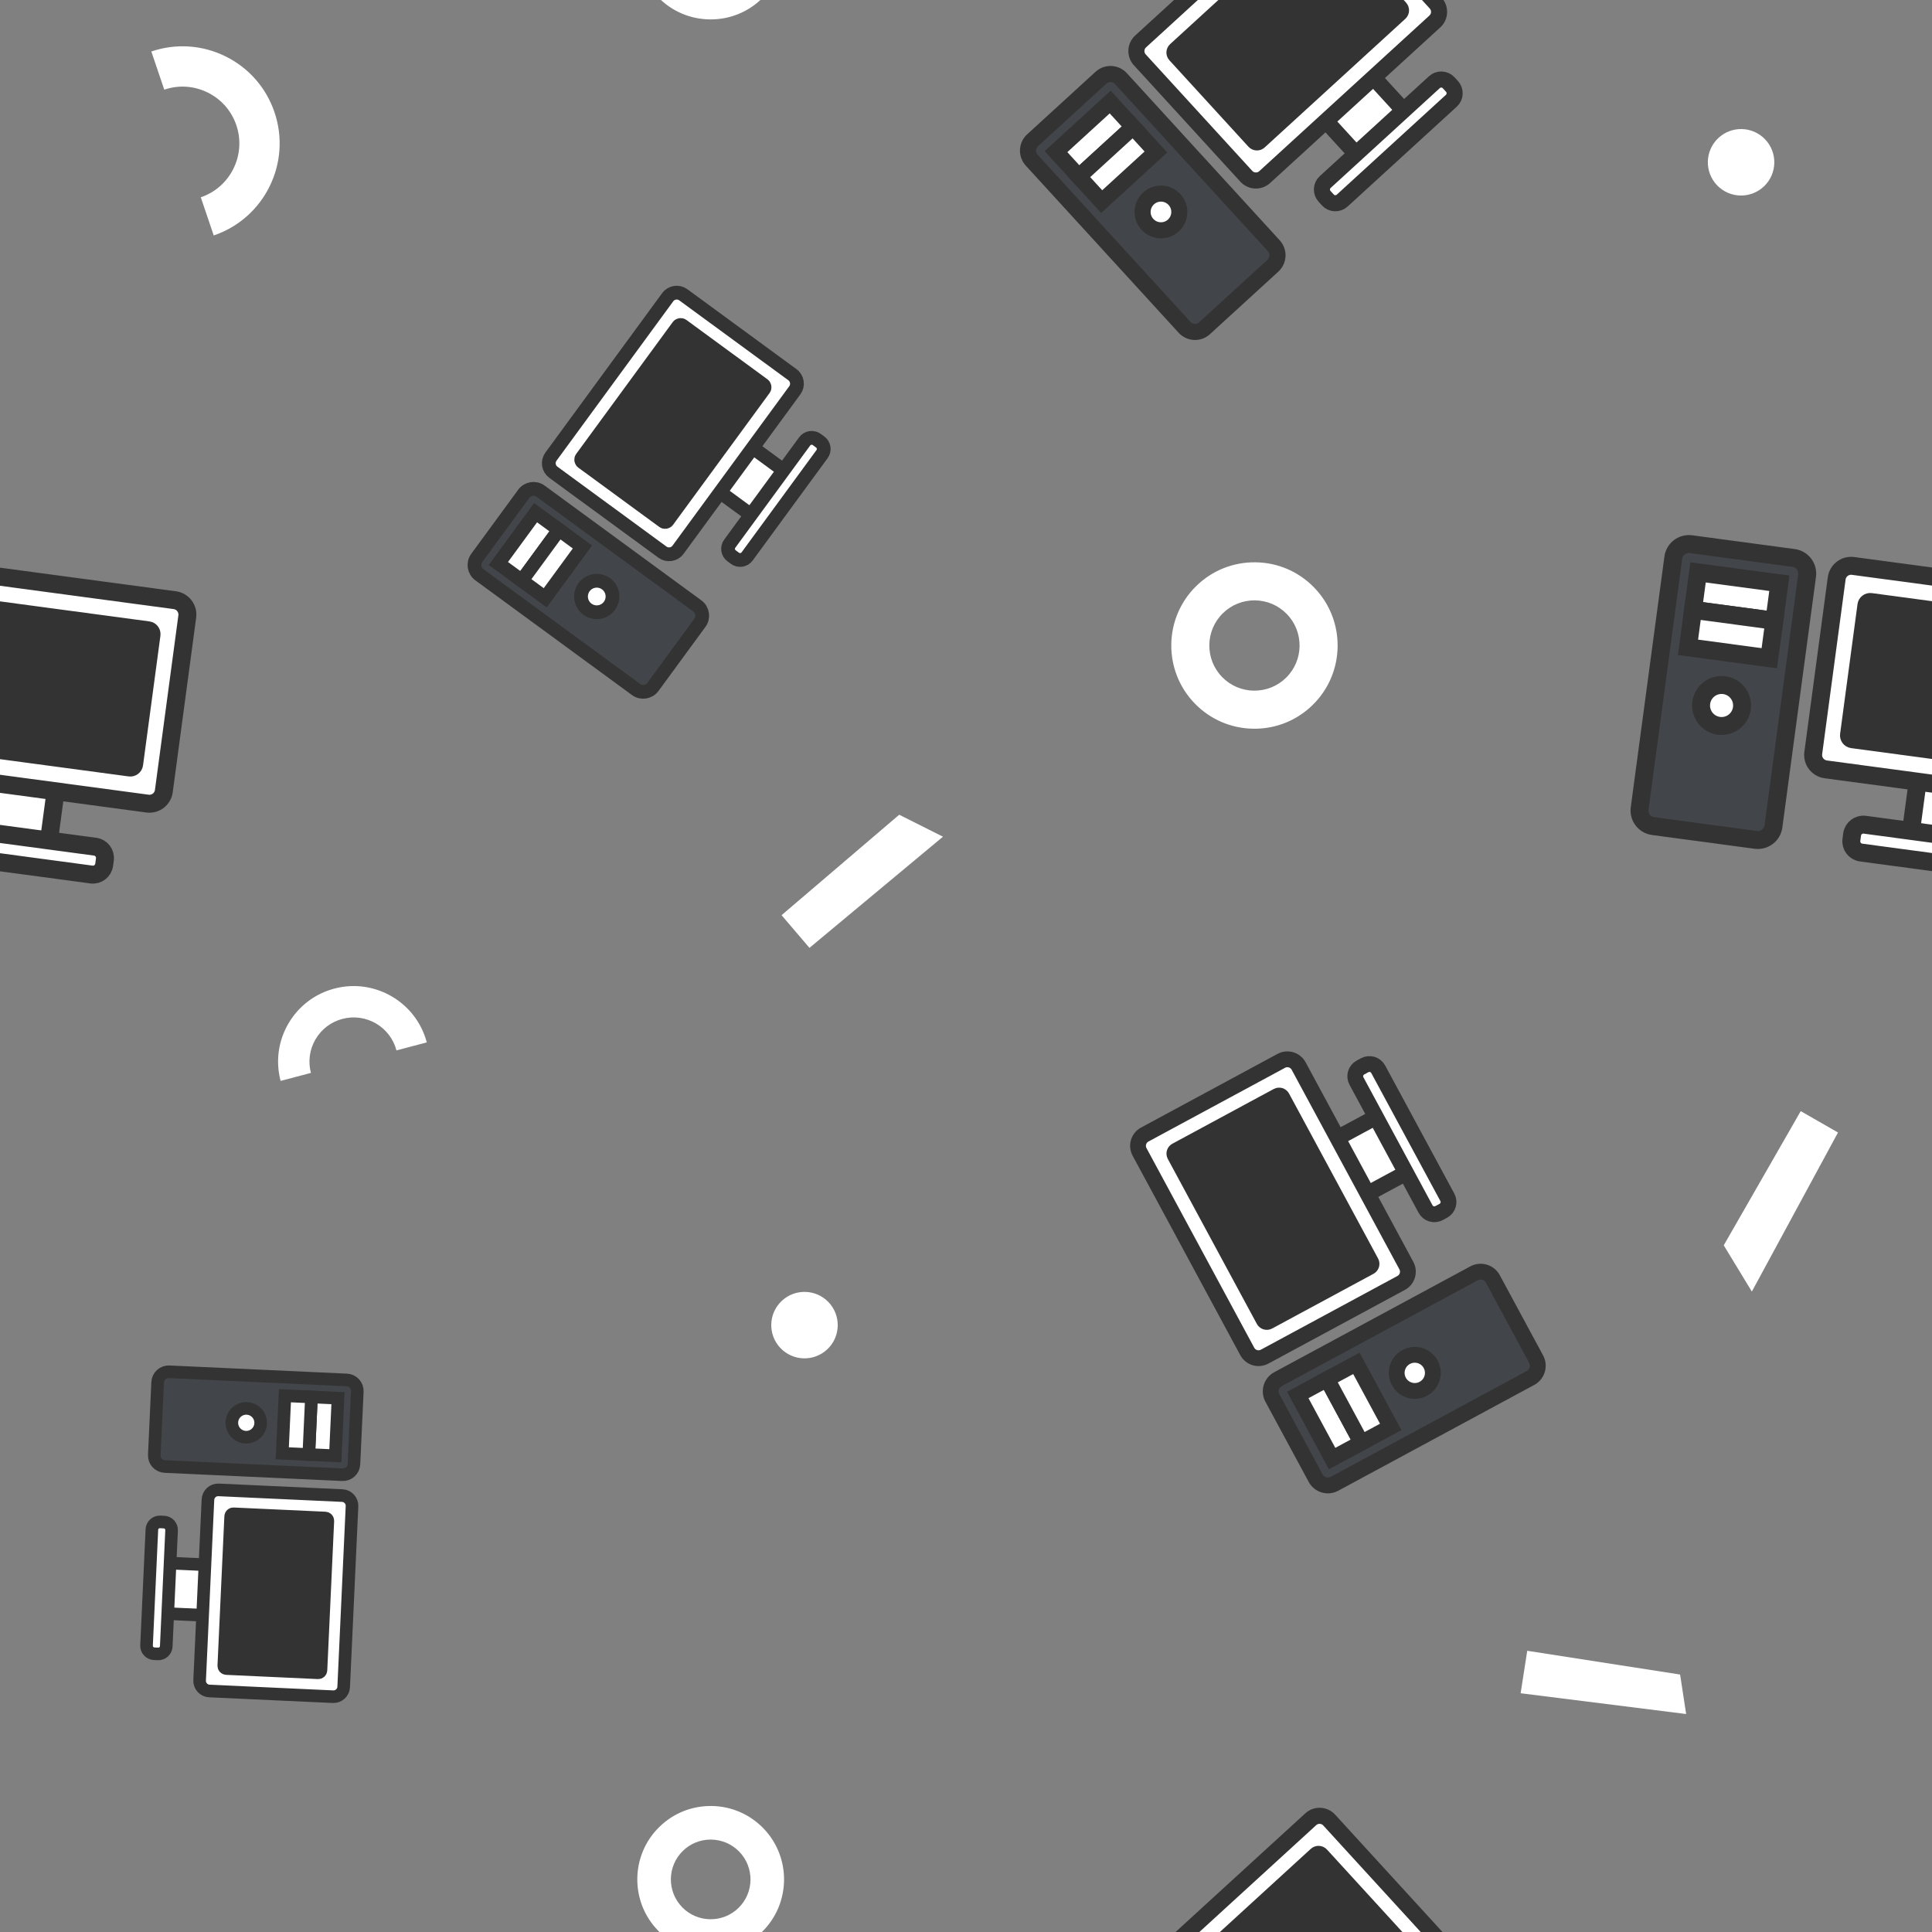 <svg xmlns="http://www.w3.org/2000/svg" xmlns:xlink="http://www.w3.org/1999/xlink" viewBox="0 0 77 77" preserveAspectRatio="xMidYMid" style="shape-rendering: auto; background: rgb(115, 138, 219);" width="100%" height="100%"><rect x="0" y="0" width="77" height="77" fill="#808080" stroke="none"/><g id="pattern-group" transform="scale(0.301)">


<defs><g id="id-0.724925099263181"><!--Generator: Adobe Illustrator 21.0.0, SVG Export Plug-In . SVG Version: 6.00 Build 0)--><style type="text/css">.st1{fill:#666;stroke-width:3.5;stroke-miterlimit:10}.st1,.st3,.st8{stroke:#333}.st3{stroke-width:3.5;stroke-miterlimit:10;fill:#e15b64}.st8{fill:#e0e0e0}.st11,.st8{stroke-width:3.5;stroke-miterlimit:10}.st11{stroke:#333;fill:#333}</style><g><path class="st1" d="M29.255,77.737H9.071C7.375,77.737,6,76.362,6,74.666V25.334c0-1.696,1.375-3.071,3.071-3.071h20.183 c1.696,0,3.071,1.375,3.071,3.071v49.331C32.326,76.362,30.951,77.737,29.255,77.737z" data-fill="c1" data-stroke="c2" style="fill: rgb(66, 69, 73); stroke: rgb(51, 51, 51);"></path><rect x="11.163" y="27.528" class="st8" width="16" height="7.374" data-fill="c3" data-stroke="c2" style="fill: rgb(255, 255, 255); stroke: rgb(51, 51, 51);"></rect><rect x="11.163" y="34.903" class="st8" width="16" height="7.374" data-fill="c3" data-stroke="c2" style="fill: rgb(255, 255, 255); stroke: rgb(51, 51, 51);"></rect><circle class="st3" cx="19.163" cy="52.649" r="4" data-fill="c4" data-stroke="c2" style="fill: rgb(255, 255, 255); stroke: rgb(51, 51, 51);"></circle></g><g><path class="st8" d="M70.763,73.525h-9.407c-1.279,0-2.317-1.037-2.317-2.317V42.692c0-1.279,1.037-2.317,2.317-2.317h9.407 c1.279,0,2.317,1.037,2.317,2.317v28.516C73.079,72.488,72.042,73.525,70.763,73.525z" data-fill="c3" data-stroke="c2" style="fill: rgb(255, 255, 255); stroke: rgb(51, 51, 51);"></path><path class="st8" d="M91.163,62.292H40.955c-1.567,0-2.837-1.27-2.837-2.837V25.1c0-1.567,1.27-2.837,2.837-2.837h50.208 c1.567,0,2.837,1.27,2.837,2.837v34.355C94,61.022,92.73,62.292,91.163,62.292z" data-fill="c3" data-stroke="c2" style="fill: rgb(255, 255, 255); stroke: rgb(51, 51, 51);"></path><path class="st11" d="M86.813,55.778H45.305c-0.412,0-0.746-0.334-0.746-0.746V29.523c0-0.412,0.334-0.746,0.746-0.746h41.509 c0.412,0,0.746,0.334,0.746,0.746v25.509C87.559,55.444,87.225,55.778,86.813,55.778z" data-fill="c2" data-stroke="c2" style="fill: rgb(51, 51, 51); stroke: rgb(51, 51, 51);"></path><path class="st8" d="M82.167,77.456H49.951c-1.219,0-2.208-0.989-2.208-2.208v-1.06c0-1.219,0.989-2.208,2.208-2.208h32.217 c1.219,0,2.208,0.989,2.208,2.208v1.06C84.375,76.468,83.387,77.456,82.167,77.456z" data-fill="c3" data-stroke="c2" style="fill: rgb(255, 255, 255); stroke: rgb(51, 51, 51);"></path></g></g></defs>

<!-- Generator: Adobe Illustrator 21.0.0, SVG Export Plug-In . SVG Version: 6.00 Build 0)  -->


















<g data-idx="0" data-dup="" dx="-128" dy="-128" style="opacity: 1; transform-origin: 0px 0px 0px; transform: matrix3d(1, 0, 0, 0, 0, 1, 0, 0, 0, 0, 1, 0, 128, 0, 0, 1); animation: 20s linear 0s infinite normal forwards running animate; transform-box: view-box;"><g transform="translate(-128,-128)"><polygon fill="#B3B4B4" points="95.261,98.953 73.345,96.2 74.22,90.577 94.461,93.724 " data-fill="c5" style="fill: rgb(255, 255, 255);"></polygon></g></g><g data-idx="0" data-dup="" dx="128" dy="-128" style="opacity: 1; transform-origin: 0px 0px 0px; transform: matrix3d(1, 0, 0, 0, 0, 1, 0, 0, 0, 0, 1, 0, 128, 0, 0, 1); animation: 20s linear 0s infinite normal forwards running animate; transform-box: view-box;"><g transform="translate(128,-128)"><polygon fill="#B3B4B4" points="95.261,98.953 73.345,96.2 74.22,90.577 94.461,93.724 " data-fill="c5" style="fill: rgb(255, 255, 255);"></polygon></g></g><g data-idx="0" data-dup="" dx="384" dy="-128" style="opacity: 1; transform-origin: 0px 0px 0px; transform: matrix3d(1, 0, 0, 0, 0, 1, 0, 0, 0, 0, 1, 0, 128, 0, 0, 1); animation: 20s linear 0s infinite normal forwards running animate; transform-box: view-box;"><g transform="translate(384,-128)"><polygon fill="#B3B4B4" points="95.261,98.953 73.345,96.2 74.22,90.577 94.461,93.724 " data-fill="c5" style="fill: rgb(255, 255, 255);"></polygon></g></g><g data-idx="1" data-dup="" dx="-128" dy="-128" style="opacity: 1; transform-origin: 0px 0px 0px; transform: matrix3d(1, 0, 0, 0, 0, 1, 0, 0, 0, 0, 1, 0, 128, 0, 0, 1); animation: 20s linear -0.071s infinite normal forwards running animate; transform-box: view-box;"><g transform="translate(-128,-128)"><path fill="#B3B4B4" d="M38.105,224.49c-0.05,0-0.099,0-0.149-0.001c-2.943-0.039-5.694-1.221-7.748-3.33
	c-4.239-4.352-4.147-11.342,0.205-15.581c2.108-2.054,4.884-3.157,7.833-3.124c2.943,0.039,5.694,1.222,7.748,3.33
	c4.239,4.352,4.147,11.342-0.205,15.58C43.716,223.383,40.992,224.49,38.105,224.49z M38.098,207.494
	c-1.567,0-3.044,0.6-4.169,1.695c-2.361,2.3-2.411,6.092-0.111,8.453c1.114,1.144,2.607,1.785,4.204,1.806
	c1.609,0.014,3.106-0.581,4.25-1.695c2.361-2.3,2.411-6.092,0.112-8.453l0,0c-1.114-1.144-2.607-1.785-4.204-1.806
	C38.152,207.494,38.125,207.494,38.098,207.494z" data-fill="c5" style="fill: rgb(255, 255, 255);"></path></g></g><g data-idx="1" data-dup="" dx="128" dy="-128" style="opacity: 1; transform-origin: 0px 0px 0px; transform: matrix3d(1, 0, 0, 0, 0, 1, 0, 0, 0, 0, 1, 0, 128, 0, 0, 1); animation: 20s linear -0.071s infinite normal forwards running animate; transform-box: view-box;"><g transform="translate(128,-128)"><path fill="#B3B4B4" d="M38.105,224.49c-0.05,0-0.099,0-0.149-0.001c-2.943-0.039-5.694-1.221-7.748-3.33
	c-4.239-4.352-4.147-11.342,0.205-15.581c2.108-2.054,4.884-3.157,7.833-3.124c2.943,0.039,5.694,1.222,7.748,3.33
	c4.239,4.352,4.147,11.342-0.205,15.58C43.716,223.383,40.992,224.49,38.105,224.49z M38.098,207.494
	c-1.567,0-3.044,0.6-4.169,1.695c-2.361,2.3-2.411,6.092-0.111,8.453c1.114,1.144,2.607,1.785,4.204,1.806
	c1.609,0.014,3.106-0.581,4.25-1.695c2.361-2.3,2.411-6.092,0.112-8.453l0,0c-1.114-1.144-2.607-1.785-4.204-1.806
	C38.152,207.494,38.125,207.494,38.098,207.494z" data-fill="c5" style="fill: rgb(255, 255, 255);"></path></g></g><g data-idx="1" data-dup="" dx="384" dy="-128" style="opacity: 1; transform-origin: 0px 0px 0px; transform: matrix3d(1, 0, 0, 0, 0, 1, 0, 0, 0, 0, 1, 0, 128, 0, 0, 1); animation: 20s linear -0.071s infinite normal forwards running animate; transform-box: view-box;"><g transform="translate(384,-128)"><path fill="#B3B4B4" d="M38.105,224.49c-0.05,0-0.099,0-0.149-0.001c-2.943-0.039-5.694-1.221-7.748-3.33
	c-4.239-4.352-4.147-11.342,0.205-15.581c2.108-2.054,4.884-3.157,7.833-3.124c2.943,0.039,5.694,1.222,7.748,3.33
	c4.239,4.352,4.147,11.342-0.205,15.58C43.716,223.383,40.992,224.49,38.105,224.49z M38.098,207.494
	c-1.567,0-3.044,0.6-4.169,1.695c-2.361,2.3-2.411,6.092-0.111,8.453c1.114,1.144,2.607,1.785,4.204,1.806
	c1.609,0.014,3.106-0.581,4.25-1.695c2.361-2.3,2.411-6.092,0.112-8.453l0,0c-1.114-1.144-2.607-1.785-4.204-1.806
	C38.152,207.494,38.125,207.494,38.098,207.494z" data-fill="c5" style="fill: rgb(255, 255, 255);"></path></g></g><g data-idx="2" data-dup="" dx="-128" dy="-128" style="opacity: 1; transform-origin: 0px 0px 0px; transform: matrix3d(1, 0, 0, 0, 0, 1, 0, 0, 0, 0, 1, 0, 128, 0, 0, 1); animation: 20s linear -0.143s infinite normal forwards running animate; transform-box: view-box;"><g transform="translate(-128,-128)"><ellipse transform="matrix(0.725 -0.689 0.689 0.725 31.783 174.591)" fill="#B3B4B4" cx="234.5" cy="47.5" rx="4.4" ry="4.4" data-fill="c5" style="fill: rgb(255, 255, 255);"></ellipse></g></g><g data-idx="2" data-dup="" dx="128" dy="-128" style="opacity: 1; transform-origin: 0px 0px 0px; transform: matrix3d(1, 0, 0, 0, 0, 1, 0, 0, 0, 0, 1, 0, 128, 0, 0, 1); animation: 20s linear -0.143s infinite normal forwards running animate; transform-box: view-box;"><g transform="translate(128,-128)"><ellipse transform="matrix(0.725 -0.689 0.689 0.725 31.783 174.591)" fill="#B3B4B4" cx="234.5" cy="47.5" rx="4.4" ry="4.4" data-fill="c5" style="fill: rgb(255, 255, 255);"></ellipse></g></g><g data-idx="2" data-dup="" dx="384" dy="-128" style="opacity: 1; transform-origin: 0px 0px 0px; transform: matrix3d(1, 0, 0, 0, 0, 1, 0, 0, 0, 0, 1, 0, 128, 0, 0, 1); animation: 20s linear -0.143s infinite normal forwards running animate; transform-box: view-box;"><g transform="translate(384,-128)"><ellipse transform="matrix(0.725 -0.689 0.689 0.725 31.783 174.591)" fill="#B3B4B4" cx="234.5" cy="47.5" rx="4.4" ry="4.4" data-fill="c5" style="fill: rgb(255, 255, 255);"></ellipse></g></g><g data-idx="3" data-dup="" dx="-128" dy="-128" style="opacity: 1; transform-origin: 0px 0px 0px; transform: matrix3d(1, 0, 0, 0, 0, 1, 0, 0, 0, 0, 1, 0, 128, 0, 0, 1); animation: 20s linear -0.214s infinite normal forwards running animate; transform-box: view-box;"><g transform="translate(-128,-128)"><path fill="#B3B4B4" d="M156.299,159.176l-1.714-5.053c3.929-1.333,6.042-5.614,4.709-9.543c-0.645-1.903-1.994-3.442-3.796-4.331
	c-1.803-0.89-3.844-1.024-5.747-0.378l-1.714-5.053c3.254-1.103,6.741-0.874,9.822,0.646c3.08,1.52,5.385,4.149,6.488,7.402
	C166.625,149.582,163.015,156.898,156.299,159.176z" data-fill="c5" style="fill: rgb(255, 255, 255);"></path></g></g><g data-idx="3" data-dup="" dx="128" dy="-128" style="opacity: 1; transform-origin: 0px 0px 0px; transform: matrix3d(1, 0, 0, 0, 0, 1, 0, 0, 0, 0, 1, 0, 128, 0, 0, 1); animation: 20s linear -0.214s infinite normal forwards running animate; transform-box: view-box;"><g transform="translate(128,-128)"><path fill="#B3B4B4" d="M156.299,159.176l-1.714-5.053c3.929-1.333,6.042-5.614,4.709-9.543c-0.645-1.903-1.994-3.442-3.796-4.331
	c-1.803-0.89-3.844-1.024-5.747-0.378l-1.714-5.053c3.254-1.103,6.741-0.874,9.822,0.646c3.08,1.52,5.385,4.149,6.488,7.402
	C166.625,149.582,163.015,156.898,156.299,159.176z" data-fill="c5" style="fill: rgb(255, 255, 255);"></path></g></g><g data-idx="3" data-dup="" dx="384" dy="-128" style="opacity: 1; transform-origin: 0px 0px 0px; transform: matrix3d(1, 0, 0, 0, 0, 1, 0, 0, 0, 0, 1, 0, 128, 0, 0, 1); animation: 20s linear -0.214s infinite normal forwards running animate; transform-box: view-box;"><g transform="translate(384,-128)"><path fill="#B3B4B4" d="M156.299,159.176l-1.714-5.053c3.929-1.333,6.042-5.614,4.709-9.543c-0.645-1.903-1.994-3.442-3.796-4.331
	c-1.803-0.89-3.844-1.024-5.747-0.378l-1.714-5.053c3.254-1.103,6.741-0.874,9.822,0.646c3.08,1.52,5.385,4.149,6.488,7.402
	C166.625,149.582,163.015,156.898,156.299,159.176z" data-fill="c5" style="fill: rgb(255, 255, 255);"></path></g></g><g data-idx="4" data-dup="" dx="-128" dy="-128" style="opacity: 1; transform-origin: 0px 0px 0px; transform: matrix3d(1, 0, 0, 0, 0, 1, 0, 0, 0, 0, 1, 0, 128, 0, 0, 1); animation: 20s linear -0.286s infinite normal forwards running animate; transform-box: view-box;"><g transform="translate(-128,-128)"><ellipse transform="matrix(0.725 -0.689 0.689 0.725 -74.784 111.724)" fill="#B3B4B4" cx="102.5" cy="149.5" rx="4.4" ry="4.4" data-fill="c5" style="fill: rgb(255, 255, 255);"></ellipse></g></g><g data-idx="4" data-dup="" dx="128" dy="-128" style="opacity: 1; transform-origin: 0px 0px 0px; transform: matrix3d(1, 0, 0, 0, 0, 1, 0, 0, 0, 0, 1, 0, 128, 0, 0, 1); animation: 20s linear -0.286s infinite normal forwards running animate; transform-box: view-box;"><g transform="translate(128,-128)"><ellipse transform="matrix(0.725 -0.689 0.689 0.725 -74.784 111.724)" fill="#B3B4B4" cx="102.5" cy="149.5" rx="4.4" ry="4.4" data-fill="c5" style="fill: rgb(255, 255, 255);"></ellipse></g></g><g data-idx="4" data-dup="" dx="384" dy="-128" style="opacity: 1; transform-origin: 0px 0px 0px; transform: matrix3d(1, 0, 0, 0, 0, 1, 0, 0, 0, 0, 1, 0, 128, 0, 0, 1); animation: 20s linear -0.286s infinite normal forwards running animate; transform-box: view-box;"><g transform="translate(384,-128)"><ellipse transform="matrix(0.725 -0.689 0.689 0.725 -74.784 111.724)" fill="#B3B4B4" cx="102.5" cy="149.5" rx="4.4" ry="4.4" data-fill="c5" style="fill: rgb(255, 255, 255);"></ellipse></g></g><g data-idx="5" data-dup="" dx="-128" dy="-128" style="opacity: 1; transform-origin: 0px 0px 0px; transform: matrix3d(1, 0, 0, 0, 0, 1, 0, 0, 0, 0, 1, 0, 128, 0, 0, 1); animation: 20s linear -0.357s infinite normal forwards running animate; transform-box: view-box;"><g transform="translate(-128,-128)"><polygon fill="#B3B4B4" points="231.486,249.178 247.065,235.877 252.857,238.786 235.18,253.505 " data-fill="c5" style="fill: rgb(255, 255, 255);"></polygon></g></g><g data-idx="5" data-dup="" dx="128" dy="-128" style="opacity: 1; transform-origin: 0px 0px 0px; transform: matrix3d(1, 0, 0, 0, 0, 1, 0, 0, 0, 0, 1, 0, 128, 0, 0, 1); animation: 20s linear -0.357s infinite normal forwards running animate; transform-box: view-box;"><g transform="translate(128,-128)"><polygon fill="#B3B4B4" points="231.486,249.178 247.065,235.877 252.857,238.786 235.18,253.505 " data-fill="c5" style="fill: rgb(255, 255, 255);"></polygon></g></g><g data-idx="5" data-dup="" dx="384" dy="-128" style="opacity: 1; transform-origin: 0px 0px 0px; transform: matrix3d(1, 0, 0, 0, 0, 1, 0, 0, 0, 0, 1, 0, 128, 0, 0, 1); animation: 20s linear -0.357s infinite normal forwards running animate; transform-box: view-box;"><g transform="translate(384,-128)"><polygon fill="#B3B4B4" points="231.486,249.178 247.065,235.877 252.857,238.786 235.18,253.505 " data-fill="c5" style="fill: rgb(255, 255, 255);"></polygon></g></g><g data-idx="6" data-dup="" dx="-128" dy="-128" style="opacity: 1; transform-origin: 0px 0px 0px; transform: matrix3d(1, 0, 0, 0, 0, 1, 0, 0, 0, 0, 1, 0, 128, 0, 0, 1); animation: 20s linear -0.429s infinite normal forwards running animate; transform-box: view-box;"><g transform="translate(-128,-128)"><polygon fill="#B3B4B4" points="115.367,21.954 103.961,43.014 100.239,36.891 110.431,19.123 " data-fill="c5" style="fill: rgb(255, 255, 255);"></polygon></g></g><g data-idx="6" data-dup="" dx="128" dy="-128" style="opacity: 1; transform-origin: 0px 0px 0px; transform: matrix3d(1, 0, 0, 0, 0, 1, 0, 0, 0, 0, 1, 0, 128, 0, 0, 1); animation: 20s linear -0.429s infinite normal forwards running animate; transform-box: view-box;"><g transform="translate(128,-128)"><polygon fill="#B3B4B4" points="115.367,21.954 103.961,43.014 100.239,36.891 110.431,19.123 " data-fill="c5" style="fill: rgb(255, 255, 255);"></polygon></g></g><g data-idx="6" data-dup="" dx="384" dy="-128" style="opacity: 1; transform-origin: 0px 0px 0px; transform: matrix3d(1, 0, 0, 0, 0, 1, 0, 0, 0, 0, 1, 0, 128, 0, 0, 1); animation: 20s linear -0.429s infinite normal forwards running animate; transform-box: view-box;"><g transform="translate(384,-128)"><polygon fill="#B3B4B4" points="115.367,21.954 103.961,43.014 100.239,36.891 110.431,19.123 " data-fill="c5" style="fill: rgb(255, 255, 255);"></polygon></g></g><g data-idx="7" data-dup="" dx="-128" dy="-128" style="opacity: 1; transform-origin: 0px 0px 0px; transform: matrix3d(1, 0, 0, 0, 0, 1, 0, 0, 0, 0, 1, 0, 128, 0, 0, 1); animation: 20s linear -0.5s infinite normal forwards running animate; transform-box: view-box;"><g transform="translate(-128,-128)"><path fill="#B3B4B4" d="M222.104,130.57c-0.044,0-0.088,0-0.132-0.001c-2.596-0.034-5.024-1.077-6.835-2.937
	c-3.74-3.84-3.659-10.006,0.181-13.746c1.86-1.812,4.308-2.785,6.91-2.756c2.596,0.034,5.024,1.078,6.835,2.938
	c3.74,3.839,3.659,10.006-0.181,13.745C227.054,129.594,224.651,130.57,222.104,130.57z M222.099,115.576
	c-1.382,0-2.686,0.53-3.678,1.496c-2.083,2.029-2.127,5.374-0.098,7.458c0.983,1.009,2.3,1.575,3.708,1.594
	c1.42,0.013,2.74-0.512,3.749-1.495c2.083-2.029,2.127-5.374,0.098-7.457l0,0c-0.983-1.009-2.3-1.575-3.708-1.594
	C222.146,115.576,222.122,115.576,222.099,115.576z" data-fill="c5" style="fill: rgb(255, 255, 255);"></path></g></g><g data-idx="7" data-dup="" dx="128" dy="-128" style="opacity: 1; transform-origin: 0px 0px 0px; transform: matrix3d(1, 0, 0, 0, 0, 1, 0, 0, 0, 0, 1, 0, 128, 0, 0, 1); animation: 20s linear -0.5s infinite normal forwards running animate; transform-box: view-box;"><g transform="translate(128,-128)"><path fill="#B3B4B4" d="M222.104,130.57c-0.044,0-0.088,0-0.132-0.001c-2.596-0.034-5.024-1.077-6.835-2.937
	c-3.74-3.84-3.659-10.006,0.181-13.746c1.86-1.812,4.308-2.785,6.91-2.756c2.596,0.034,5.024,1.078,6.835,2.938
	c3.74,3.839,3.659,10.006-0.181,13.745C227.054,129.594,224.651,130.57,222.104,130.57z M222.099,115.576
	c-1.382,0-2.686,0.53-3.678,1.496c-2.083,2.029-2.127,5.374-0.098,7.458c0.983,1.009,2.3,1.575,3.708,1.594
	c1.42,0.013,2.74-0.512,3.749-1.495c2.083-2.029,2.127-5.374,0.098-7.457l0,0c-0.983-1.009-2.3-1.575-3.708-1.594
	C222.146,115.576,222.122,115.576,222.099,115.576z" data-fill="c5" style="fill: rgb(255, 255, 255);"></path></g></g><g data-idx="7" data-dup="" dx="384" dy="-128" style="opacity: 1; transform-origin: 0px 0px 0px; transform: matrix3d(1, 0, 0, 0, 0, 1, 0, 0, 0, 0, 1, 0, 128, 0, 0, 1); animation: 20s linear -0.5s infinite normal forwards running animate; transform-box: view-box;"><g transform="translate(384,-128)"><path fill="#B3B4B4" d="M222.104,130.57c-0.044,0-0.088,0-0.132-0.001c-2.596-0.034-5.024-1.077-6.835-2.937
	c-3.74-3.84-3.659-10.006,0.181-13.746c1.86-1.812,4.308-2.785,6.91-2.756c2.596,0.034,5.024,1.078,6.835,2.938
	c3.74,3.839,3.659,10.006-0.181,13.745C227.054,129.594,224.651,130.57,222.104,130.57z M222.099,115.576
	c-1.382,0-2.686,0.53-3.678,1.496c-2.083,2.029-2.127,5.374-0.098,7.458c0.983,1.009,2.3,1.575,3.708,1.594
	c1.42,0.013,2.74-0.512,3.749-1.495c2.083-2.029,2.127-5.374,0.098-7.457l0,0c-0.983-1.009-2.3-1.575-3.708-1.594
	C222.146,115.576,222.122,115.576,222.099,115.576z" data-fill="c5" style="fill: rgb(255, 255, 255);"></path></g></g><g data-idx="8" data-dup="" dx="-128" dy="-128" style="opacity: 1; transform-origin: 0px 0px 0px; transform: matrix3d(1, 0, 0, 0, 0, 1, 0, 0, 0, 0, 1, 0, 128, 0, 0, 1); animation: 20s linear -0.571s infinite normal forwards running animate; transform-box: view-box;"><g transform="translate(-128,-128)"><path fill="#B3B4B4" d="M184.509,10.022l-4.015,1.058c-0.822-3.122-4.032-4.993-7.154-4.17c-1.512,0.398-2.779,1.362-3.567,2.713
	c-0.788,1.352-1.003,2.929-0.603,4.44l-4.015,1.058c-0.681-2.585-0.315-5.28,1.031-7.589c1.346-2.309,3.511-3.956,6.096-4.637
	C177.619,1.489,183.103,4.687,184.509,10.022z" data-fill="c5" style="fill: rgb(255, 255, 255);"></path></g></g><g data-idx="8" data-dup="" dx="128" dy="-128" style="opacity: 1; transform-origin: 0px 0px 0px; transform: matrix3d(1, 0, 0, 0, 0, 1, 0, 0, 0, 0, 1, 0, 128, 0, 0, 1); animation: 20s linear -0.571s infinite normal forwards running animate; transform-box: view-box;"><g transform="translate(128,-128)"><path fill="#B3B4B4" d="M184.509,10.022l-4.015,1.058c-0.822-3.122-4.032-4.993-7.154-4.17c-1.512,0.398-2.779,1.362-3.567,2.713
	c-0.788,1.352-1.003,2.929-0.603,4.44l-4.015,1.058c-0.681-2.585-0.315-5.28,1.031-7.589c1.346-2.309,3.511-3.956,6.096-4.637
	C177.619,1.489,183.103,4.687,184.509,10.022z" data-fill="c5" style="fill: rgb(255, 255, 255);"></path></g></g><g data-idx="8" data-dup="" dx="384" dy="-128" style="opacity: 1; transform-origin: 0px 0px 0px; transform: matrix3d(1, 0, 0, 0, 0, 1, 0, 0, 0, 0, 1, 0, 128, 0, 0, 1); animation: 20s linear -0.571s infinite normal forwards running animate; transform-box: view-box;"><g transform="translate(384,-128)"><path fill="#B3B4B4" d="M184.509,10.022l-4.015,1.058c-0.822-3.122-4.032-4.993-7.154-4.17c-1.512,0.398-2.779,1.362-3.567,2.713
	c-0.788,1.352-1.003,2.929-0.603,4.44l-4.015,1.058c-0.681-2.585-0.315-5.28,1.031-7.589c1.346-2.309,3.511-3.956,6.096-4.637
	C177.619,1.489,183.103,4.687,184.509,10.022z" data-fill="c5" style="fill: rgb(255, 255, 255);"></path></g></g><g data-idx="9" data-dup="" dx="-128" dy="-128" style="opacity: 1; transform-origin: 0px 0px 0px; transform: matrix3d(1, 0, 0, 0, 0, 1, 0, 0, 0, 0, 1, 0, 128, 0, 0, 1); animation: 20s linear -0.643s infinite normal forwards running animate; transform-box: view-box;"><g transform="translate(-128,-128)"><g transform="matrix(0.991 0.133 -0.133 0.991 30.542 -14.083) translate(121.067,222.398) scale(0.679)"><g data-icon="" transform="scale(1.000)">  <use xlink:href="#id-0.724925099263181" x="-50" y="-50"></use>
</g></g></g></g><g data-idx="9" data-dup="" dx="128" dy="-128" style="opacity: 1; transform-origin: 0px 0px 0px; transform: matrix3d(1, 0, 0, 0, 0, 1, 0, 0, 0, 0, 1, 0, 128, 0, 0, 1); animation: 20s linear -0.643s infinite normal forwards running animate; transform-box: view-box;"><g transform="translate(128,-128)"><g transform="matrix(0.991 0.133 -0.133 0.991 30.542 -14.083) translate(121.067,222.398) scale(0.679)"><g data-icon="" transform="scale(1.000)">  <use xlink:href="#id-0.724925099263181" x="-50" y="-50"></use>
</g></g></g></g><g data-idx="9" data-dup="" dx="384" dy="-128" style="opacity: 1; transform-origin: 0px 0px 0px; transform: matrix3d(1, 0, 0, 0, 0, 1, 0, 0, 0, 0, 1, 0, 128, 0, 0, 1); animation: 20s linear -0.643s infinite normal forwards running animate; transform-box: view-box;"><g transform="translate(384,-128)"><g transform="matrix(0.991 0.133 -0.133 0.991 30.542 -14.083) translate(121.067,222.398) scale(0.679)"><g data-icon="" transform="scale(1.000)">  <use xlink:href="#id-0.724925099263181" x="-50" y="-50"></use>
</g></g></g></g><g data-idx="10" data-dup="" dx="-128" dy="-128" style="opacity: 1; transform-origin: 0px 0px 0px; transform: matrix3d(1, 0, 0, 0, 0, 1, 0, 0, 0, 0, 1, 0, 128, 0, 0, 1); animation: 20s linear -0.714s infinite normal forwards running animate; transform-box: view-box;"><g transform="translate(-128,-128)"><g transform="matrix(-0.046 0.999 -0.999 -0.046 243.707 -82.505) translate(161.268,75.171) scale(0.477)"><g data-icon="" transform="scale(1.000)">  <use xlink:href="#id-0.724925099263181" x="-50" y="-50"></use>
</g></g></g></g><g data-idx="10" data-dup="" dx="128" dy="-128" style="opacity: 1; transform-origin: 0px 0px 0px; transform: matrix3d(1, 0, 0, 0, 0, 1, 0, 0, 0, 0, 1, 0, 128, 0, 0, 1); animation: 20s linear -0.714s infinite normal forwards running animate; transform-box: view-box;"><g transform="translate(128,-128)"><g transform="matrix(-0.046 0.999 -0.999 -0.046 243.707 -82.505) translate(161.268,75.171) scale(0.477)"><g data-icon="" transform="scale(1.000)">  <use xlink:href="#id-0.724925099263181" x="-50" y="-50"></use>
</g></g></g></g><g data-idx="10" data-dup="" dx="384" dy="-128" style="opacity: 1; transform-origin: 0px 0px 0px; transform: matrix3d(1, 0, 0, 0, 0, 1, 0, 0, 0, 0, 1, 0, 128, 0, 0, 1); animation: 20s linear -0.714s infinite normal forwards running animate; transform-box: view-box;"><g transform="translate(384,-128)"><g transform="matrix(-0.046 0.999 -0.999 -0.046 243.707 -82.505) translate(161.268,75.171) scale(0.477)"><g data-icon="" transform="scale(1.000)">  <use xlink:href="#id-0.724925099263181" x="-50" y="-50"></use>
</g></g></g></g><g data-idx="11" data-dup="" dx="-128" dy="-128" style="opacity: 1; transform-origin: 0px 0px 0px; transform: matrix3d(1, 0, 0, 0, 0, 1, 0, 0, 0, 0, 1, 0, 128, 0, 0, 1); animation: 20s linear -0.786s infinite normal forwards running animate; transform-box: view-box;"><g transform="translate(-128,-128)"><g transform="matrix(0.591 -0.807 0.807 0.591 -67.658 252.831) translate(215.293,193.082) scale(0.521)"><g data-icon="" transform="scale(1.000)">  <use xlink:href="#id-0.724925099263181" x="-50" y="-50"></use>
</g></g></g></g><g data-idx="11" data-dup="" dx="128" dy="-128" style="opacity: 1; transform-origin: 0px 0px 0px; transform: matrix3d(1, 0, 0, 0, 0, 1, 0, 0, 0, 0, 1, 0, 128, 0, 0, 1); animation: 20s linear -0.786s infinite normal forwards running animate; transform-box: view-box;"><g transform="translate(128,-128)"><g transform="matrix(0.591 -0.807 0.807 0.591 -67.658 252.831) translate(215.293,193.082) scale(0.521)"><g data-icon="" transform="scale(1.000)">  <use xlink:href="#id-0.724925099263181" x="-50" y="-50"></use>
</g></g></g></g><g data-idx="11" data-dup="" dx="384" dy="-128" style="opacity: 1; transform-origin: 0px 0px 0px; transform: matrix3d(1, 0, 0, 0, 0, 1, 0, 0, 0, 0, 1, 0, 128, 0, 0, 1); animation: 20s linear -0.786s infinite normal forwards running animate; transform-box: view-box;"><g transform="translate(384,-128)"><g transform="matrix(0.591 -0.807 0.807 0.591 -67.658 252.831) translate(215.293,193.082) scale(0.521)"><g data-icon="" transform="scale(1.000)">  <use xlink:href="#id-0.724925099263181" x="-50" y="-50"></use>
</g></g></g></g><g data-idx="12" data-dup="" dx="-128" dy="-128" style="opacity: 1; transform-origin: 0px 0px 0px; transform: matrix3d(1, 0, 0, 0, 0, 1, 0, 0, 0, 0, 1, 0, 128, 0, 0, 1); animation: 20s linear -0.857s infinite normal forwards running animate; transform-box: view-box;"><g transform="translate(-128,-128)"><g transform="matrix(-0.475 -0.88 0.88 -0.475 38.828 99.785) translate(49.185,38.308) scale(0.598)"><g data-icon="" transform="scale(1.000)">  <use xlink:href="#id-0.724925099263181" x="-50" y="-50"></use>
</g></g></g></g><g data-idx="12" data-dup="" dx="128" dy="-128" style="opacity: 1; transform-origin: 0px 0px 0px; transform: matrix3d(1, 0, 0, 0, 0, 1, 0, 0, 0, 0, 1, 0, 128, 0, 0, 1); animation: 20s linear -0.857s infinite normal forwards running animate; transform-box: view-box;"><g transform="translate(128,-128)"><g transform="matrix(-0.475 -0.88 0.88 -0.475 38.828 99.785) translate(49.185,38.308) scale(0.598)"><g data-icon="" transform="scale(1.000)">  <use xlink:href="#id-0.724925099263181" x="-50" y="-50"></use>
</g></g></g></g><g data-idx="12" data-dup="" dx="384" dy="-128" style="opacity: 1; transform-origin: 0px 0px 0px; transform: matrix3d(1, 0, 0, 0, 0, 1, 0, 0, 0, 0, 1, 0, 128, 0, 0, 1); animation: 20s linear -0.857s infinite normal forwards running animate; transform-box: view-box;"><g transform="translate(384,-128)"><g transform="matrix(-0.475 -0.88 0.88 -0.475 38.828 99.785) translate(49.185,38.308) scale(0.598)"><g data-icon="" transform="scale(1.000)">  <use xlink:href="#id-0.724925099263181" x="-50" y="-50"></use>
</g></g></g></g><g data-idx="13" data-dup="" dx="-128" dy="-128" style="opacity: 1; transform-origin: 0px 0px 0px; transform: matrix3d(1, 0, 0, 0, 0, 1, 0, 0, 0, 0, 1, 0, 128, 0, 0, 1); animation: 20s linear -0.929s infinite normal forwards running animate; transform-box: view-box;"><g transform="translate(-128,-128)"><g transform="matrix(0.738 -0.675 0.675 0.738 -85.907 63.188) translate(38.434,142.243) scale(0.608)"><g data-icon="" transform="scale(1.000)">  <use xlink:href="#id-0.724925099263181" x="-50" y="-50"></use>
</g></g></g></g><g data-idx="13" data-dup="" dx="128" dy="-128" style="opacity: 1; transform-origin: 0px 0px 0px; transform: matrix3d(1, 0, 0, 0, 0, 1, 0, 0, 0, 0, 1, 0, 128, 0, 0, 1); animation: 20s linear -0.929s infinite normal forwards running animate; transform-box: view-box;"><g transform="translate(128,-128)"><g transform="matrix(0.738 -0.675 0.675 0.738 -85.907 63.188) translate(38.434,142.243) scale(0.608)"><g data-icon="" transform="scale(1.000)">  <use xlink:href="#id-0.724925099263181" x="-50" y="-50"></use>
</g></g></g></g><g data-idx="13" data-dup="" dx="384" dy="-128" style="opacity: 1; transform-origin: 0px 0px 0px; transform: matrix3d(1, 0, 0, 0, 0, 1, 0, 0, 0, 0, 1, 0, 128, 0, 0, 1); animation: 20s linear -0.929s infinite normal forwards running animate; transform-box: view-box;"><g transform="translate(384,-128)"><g transform="matrix(0.738 -0.675 0.675 0.738 -85.907 63.188) translate(38.434,142.243) scale(0.608)"><g data-icon="" transform="scale(1.000)">  <use xlink:href="#id-0.724925099263181" x="-50" y="-50"></use>
</g></g></g></g><g data-idx="0" data-dup="" dx="-128" dy="128" style="opacity: 1; transform-origin: 0px 0px 0px; transform: matrix3d(1, 0, 0, 0, 0, 1, 0, 0, 0, 0, 1, 0, 128, 0, 0, 1); animation: 20s linear 0s infinite normal forwards running animate; transform-box: view-box;"><g transform="translate(-128,128)"><polygon fill="#B3B4B4" points="95.261,98.953 73.345,96.2 74.22,90.577 94.461,93.724 " data-fill="c5" style="fill: rgb(255, 255, 255);"></polygon></g></g><g data-idx="0" data-dup="" dx="128" dy="128" style="opacity: 1; transform-origin: 0px 0px 0px; transform: matrix3d(1, 0, 0, 0, 0, 1, 0, 0, 0, 0, 1, 0, 128, 0, 0, 1); animation: 20s linear 0s infinite normal forwards running animate; transform-box: view-box;"><g transform="translate(128,128)"><polygon fill="#B3B4B4" points="95.261,98.953 73.345,96.2 74.22,90.577 94.461,93.724 " data-fill="c5" style="fill: rgb(255, 255, 255);"></polygon></g></g><g data-idx="0" data-dup="" dx="384" dy="128" style="opacity: 1; transform-origin: 0px 0px 0px; transform: matrix3d(1, 0, 0, 0, 0, 1, 0, 0, 0, 0, 1, 0, 128, 0, 0, 1); animation: 20s linear 0s infinite normal forwards running animate; transform-box: view-box;"><g transform="translate(384,128)"><polygon fill="#B3B4B4" points="95.261,98.953 73.345,96.2 74.22,90.577 94.461,93.724 " data-fill="c5" style="fill: rgb(255, 255, 255);"></polygon></g></g><g data-idx="1" data-dup="" dx="-128" dy="128" style="opacity: 1; transform-origin: 0px 0px 0px; transform: matrix3d(1, 0, 0, 0, 0, 1, 0, 0, 0, 0, 1, 0, 128, 0, 0, 1); animation: 20s linear -0.071s infinite normal forwards running animate; transform-box: view-box;"><g transform="translate(-128,128)"><path fill="#B3B4B4" d="M38.105,224.49c-0.05,0-0.099,0-0.149-0.001c-2.943-0.039-5.694-1.221-7.748-3.33
	c-4.239-4.352-4.147-11.342,0.205-15.581c2.108-2.054,4.884-3.157,7.833-3.124c2.943,0.039,5.694,1.222,7.748,3.33
	c4.239,4.352,4.147,11.342-0.205,15.58C43.716,223.383,40.992,224.49,38.105,224.49z M38.098,207.494
	c-1.567,0-3.044,0.6-4.169,1.695c-2.361,2.3-2.411,6.092-0.111,8.453c1.114,1.144,2.607,1.785,4.204,1.806
	c1.609,0.014,3.106-0.581,4.25-1.695c2.361-2.3,2.411-6.092,0.112-8.453l0,0c-1.114-1.144-2.607-1.785-4.204-1.806
	C38.152,207.494,38.125,207.494,38.098,207.494z" data-fill="c5" style="fill: rgb(255, 255, 255);"></path></g></g><g data-idx="1" data-dup="" dx="128" dy="128" style="opacity: 1; transform-origin: 0px 0px 0px; transform: matrix3d(1, 0, 0, 0, 0, 1, 0, 0, 0, 0, 1, 0, 128, 0, 0, 1); animation: 20s linear -0.071s infinite normal forwards running animate; transform-box: view-box;"><g transform="translate(128,128)"><path fill="#B3B4B4" d="M38.105,224.49c-0.05,0-0.099,0-0.149-0.001c-2.943-0.039-5.694-1.221-7.748-3.33
	c-4.239-4.352-4.147-11.342,0.205-15.581c2.108-2.054,4.884-3.157,7.833-3.124c2.943,0.039,5.694,1.222,7.748,3.33
	c4.239,4.352,4.147,11.342-0.205,15.58C43.716,223.383,40.992,224.49,38.105,224.49z M38.098,207.494
	c-1.567,0-3.044,0.6-4.169,1.695c-2.361,2.3-2.411,6.092-0.111,8.453c1.114,1.144,2.607,1.785,4.204,1.806
	c1.609,0.014,3.106-0.581,4.25-1.695c2.361-2.3,2.411-6.092,0.112-8.453l0,0c-1.114-1.144-2.607-1.785-4.204-1.806
	C38.152,207.494,38.125,207.494,38.098,207.494z" data-fill="c5" style="fill: rgb(255, 255, 255);"></path></g></g><g data-idx="1" data-dup="" dx="384" dy="128" style="opacity: 1; transform-origin: 0px 0px 0px; transform: matrix3d(1, 0, 0, 0, 0, 1, 0, 0, 0, 0, 1, 0, 128, 0, 0, 1); animation: 20s linear -0.071s infinite normal forwards running animate; transform-box: view-box;"><g transform="translate(384,128)"><path fill="#B3B4B4" d="M38.105,224.49c-0.05,0-0.099,0-0.149-0.001c-2.943-0.039-5.694-1.221-7.748-3.33
	c-4.239-4.352-4.147-11.342,0.205-15.581c2.108-2.054,4.884-3.157,7.833-3.124c2.943,0.039,5.694,1.222,7.748,3.33
	c4.239,4.352,4.147,11.342-0.205,15.58C43.716,223.383,40.992,224.49,38.105,224.49z M38.098,207.494
	c-1.567,0-3.044,0.6-4.169,1.695c-2.361,2.3-2.411,6.092-0.111,8.453c1.114,1.144,2.607,1.785,4.204,1.806
	c1.609,0.014,3.106-0.581,4.25-1.695c2.361-2.3,2.411-6.092,0.112-8.453l0,0c-1.114-1.144-2.607-1.785-4.204-1.806
	C38.152,207.494,38.125,207.494,38.098,207.494z" data-fill="c5" style="fill: rgb(255, 255, 255);"></path></g></g><g data-idx="2" data-dup="" dx="-128" dy="128" style="opacity: 1; transform-origin: 0px 0px 0px; transform: matrix3d(1, 0, 0, 0, 0, 1, 0, 0, 0, 0, 1, 0, 128, 0, 0, 1); animation: 20s linear -0.143s infinite normal forwards running animate; transform-box: view-box;"><g transform="translate(-128,128)"><ellipse transform="matrix(0.725 -0.689 0.689 0.725 31.783 174.591)" fill="#B3B4B4" cx="234.5" cy="47.5" rx="4.4" ry="4.4" data-fill="c5" style="fill: rgb(255, 255, 255);"></ellipse></g></g><g data-idx="2" data-dup="" dx="128" dy="128" style="opacity: 1; transform-origin: 0px 0px 0px; transform: matrix3d(1, 0, 0, 0, 0, 1, 0, 0, 0, 0, 1, 0, 128, 0, 0, 1); animation: 20s linear -0.143s infinite normal forwards running animate; transform-box: view-box;"><g transform="translate(128,128)"><ellipse transform="matrix(0.725 -0.689 0.689 0.725 31.783 174.591)" fill="#B3B4B4" cx="234.5" cy="47.5" rx="4.4" ry="4.4" data-fill="c5" style="fill: rgb(255, 255, 255);"></ellipse></g></g><g data-idx="2" data-dup="" dx="384" dy="128" style="opacity: 1; transform-origin: 0px 0px 0px; transform: matrix3d(1, 0, 0, 0, 0, 1, 0, 0, 0, 0, 1, 0, 128, 0, 0, 1); animation: 20s linear -0.143s infinite normal forwards running animate; transform-box: view-box;"><g transform="translate(384,128)"><ellipse transform="matrix(0.725 -0.689 0.689 0.725 31.783 174.591)" fill="#B3B4B4" cx="234.5" cy="47.5" rx="4.4" ry="4.4" data-fill="c5" style="fill: rgb(255, 255, 255);"></ellipse></g></g><g data-idx="3" data-dup="" dx="-128" dy="128" style="opacity: 1; transform-origin: 0px 0px 0px; transform: matrix3d(1, 0, 0, 0, 0, 1, 0, 0, 0, 0, 1, 0, 128, 0, 0, 1); animation: 20s linear -0.214s infinite normal forwards running animate; transform-box: view-box;"><g transform="translate(-128,128)"><path fill="#B3B4B4" d="M156.299,159.176l-1.714-5.053c3.929-1.333,6.042-5.614,4.709-9.543c-0.645-1.903-1.994-3.442-3.796-4.331
	c-1.803-0.89-3.844-1.024-5.747-0.378l-1.714-5.053c3.254-1.103,6.741-0.874,9.822,0.646c3.08,1.52,5.385,4.149,6.488,7.402
	C166.625,149.582,163.015,156.898,156.299,159.176z" data-fill="c5" style="fill: rgb(255, 255, 255);"></path></g></g><g data-idx="3" data-dup="" dx="128" dy="128" style="opacity: 1; transform-origin: 0px 0px 0px; transform: matrix3d(1, 0, 0, 0, 0, 1, 0, 0, 0, 0, 1, 0, 128, 0, 0, 1); animation: 20s linear -0.214s infinite normal forwards running animate; transform-box: view-box;"><g transform="translate(128,128)"><path fill="#B3B4B4" d="M156.299,159.176l-1.714-5.053c3.929-1.333,6.042-5.614,4.709-9.543c-0.645-1.903-1.994-3.442-3.796-4.331
	c-1.803-0.89-3.844-1.024-5.747-0.378l-1.714-5.053c3.254-1.103,6.741-0.874,9.822,0.646c3.08,1.52,5.385,4.149,6.488,7.402
	C166.625,149.582,163.015,156.898,156.299,159.176z" data-fill="c5" style="fill: rgb(255, 255, 255);"></path></g></g><g data-idx="3" data-dup="" dx="384" dy="128" style="opacity: 1; transform-origin: 0px 0px 0px; transform: matrix3d(1, 0, 0, 0, 0, 1, 0, 0, 0, 0, 1, 0, 128, 0, 0, 1); animation: 20s linear -0.214s infinite normal forwards running animate; transform-box: view-box;"><g transform="translate(384,128)"><path fill="#B3B4B4" d="M156.299,159.176l-1.714-5.053c3.929-1.333,6.042-5.614,4.709-9.543c-0.645-1.903-1.994-3.442-3.796-4.331
	c-1.803-0.89-3.844-1.024-5.747-0.378l-1.714-5.053c3.254-1.103,6.741-0.874,9.822,0.646c3.08,1.52,5.385,4.149,6.488,7.402
	C166.625,149.582,163.015,156.898,156.299,159.176z" data-fill="c5" style="fill: rgb(255, 255, 255);"></path></g></g><g data-idx="4" data-dup="" dx="-128" dy="128" style="opacity: 1; transform-origin: 0px 0px 0px; transform: matrix3d(1, 0, 0, 0, 0, 1, 0, 0, 0, 0, 1, 0, 128, 0, 0, 1); animation: 20s linear -0.286s infinite normal forwards running animate; transform-box: view-box;"><g transform="translate(-128,128)"><ellipse transform="matrix(0.725 -0.689 0.689 0.725 -74.784 111.724)" fill="#B3B4B4" cx="102.5" cy="149.5" rx="4.4" ry="4.4" data-fill="c5" style="fill: rgb(255, 255, 255);"></ellipse></g></g><g data-idx="4" data-dup="" dx="128" dy="128" style="opacity: 1; transform-origin: 0px 0px 0px; transform: matrix3d(1, 0, 0, 0, 0, 1, 0, 0, 0, 0, 1, 0, 128, 0, 0, 1); animation: 20s linear -0.286s infinite normal forwards running animate; transform-box: view-box;"><g transform="translate(128,128)"><ellipse transform="matrix(0.725 -0.689 0.689 0.725 -74.784 111.724)" fill="#B3B4B4" cx="102.5" cy="149.5" rx="4.4" ry="4.4" data-fill="c5" style="fill: rgb(255, 255, 255);"></ellipse></g></g><g data-idx="4" data-dup="" dx="384" dy="128" style="opacity: 1; transform-origin: 0px 0px 0px; transform: matrix3d(1, 0, 0, 0, 0, 1, 0, 0, 0, 0, 1, 0, 128, 0, 0, 1); animation: 20s linear -0.286s infinite normal forwards running animate; transform-box: view-box;"><g transform="translate(384,128)"><ellipse transform="matrix(0.725 -0.689 0.689 0.725 -74.784 111.724)" fill="#B3B4B4" cx="102.5" cy="149.5" rx="4.4" ry="4.4" data-fill="c5" style="fill: rgb(255, 255, 255);"></ellipse></g></g><g data-idx="5" data-dup="" dx="-128" dy="128" style="opacity: 1; transform-origin: 0px 0px 0px; transform: matrix3d(1, 0, 0, 0, 0, 1, 0, 0, 0, 0, 1, 0, 128, 0, 0, 1); animation: 20s linear -0.357s infinite normal forwards running animate; transform-box: view-box;"><g transform="translate(-128,128)"><polygon fill="#B3B4B4" points="231.486,249.178 247.065,235.877 252.857,238.786 235.18,253.505 " data-fill="c5" style="fill: rgb(255, 255, 255);"></polygon></g></g><g data-idx="5" data-dup="" dx="128" dy="128" style="opacity: 1; transform-origin: 0px 0px 0px; transform: matrix3d(1, 0, 0, 0, 0, 1, 0, 0, 0, 0, 1, 0, 128, 0, 0, 1); animation: 20s linear -0.357s infinite normal forwards running animate; transform-box: view-box;"><g transform="translate(128,128)"><polygon fill="#B3B4B4" points="231.486,249.178 247.065,235.877 252.857,238.786 235.18,253.505 " data-fill="c5" style="fill: rgb(255, 255, 255);"></polygon></g></g><g data-idx="5" data-dup="" dx="384" dy="128" style="opacity: 1; transform-origin: 0px 0px 0px; transform: matrix3d(1, 0, 0, 0, 0, 1, 0, 0, 0, 0, 1, 0, 128, 0, 0, 1); animation: 20s linear -0.357s infinite normal forwards running animate; transform-box: view-box;"><g transform="translate(384,128)"><polygon fill="#B3B4B4" points="231.486,249.178 247.065,235.877 252.857,238.786 235.18,253.505 " data-fill="c5" style="fill: rgb(255, 255, 255);"></polygon></g></g><g data-idx="6" data-dup="" dx="-128" dy="128" style="opacity: 1; transform-origin: 0px 0px 0px; transform: matrix3d(1, 0, 0, 0, 0, 1, 0, 0, 0, 0, 1, 0, 128, 0, 0, 1); animation: 20s linear -0.429s infinite normal forwards running animate; transform-box: view-box;"><g transform="translate(-128,128)"><polygon fill="#B3B4B4" points="115.367,21.954 103.961,43.014 100.239,36.891 110.431,19.123 " data-fill="c5" style="fill: rgb(255, 255, 255);"></polygon></g></g><g data-idx="6" data-dup="" dx="128" dy="128" style="opacity: 1; transform-origin: 0px 0px 0px; transform: matrix3d(1, 0, 0, 0, 0, 1, 0, 0, 0, 0, 1, 0, 128, 0, 0, 1); animation: 20s linear -0.429s infinite normal forwards running animate; transform-box: view-box;"><g transform="translate(128,128)"><polygon fill="#B3B4B4" points="115.367,21.954 103.961,43.014 100.239,36.891 110.431,19.123 " data-fill="c5" style="fill: rgb(255, 255, 255);"></polygon></g></g><g data-idx="6" data-dup="" dx="384" dy="128" style="opacity: 1; transform-origin: 0px 0px 0px; transform: matrix3d(1, 0, 0, 0, 0, 1, 0, 0, 0, 0, 1, 0, 128, 0, 0, 1); animation: 20s linear -0.429s infinite normal forwards running animate; transform-box: view-box;"><g transform="translate(384,128)"><polygon fill="#B3B4B4" points="115.367,21.954 103.961,43.014 100.239,36.891 110.431,19.123 " data-fill="c5" style="fill: rgb(255, 255, 255);"></polygon></g></g><g data-idx="7" data-dup="" dx="-128" dy="128" style="opacity: 1; transform-origin: 0px 0px 0px; transform: matrix3d(1, 0, 0, 0, 0, 1, 0, 0, 0, 0, 1, 0, 128, 0, 0, 1); animation: 20s linear -0.5s infinite normal forwards running animate; transform-box: view-box;"><g transform="translate(-128,128)"><path fill="#B3B4B4" d="M222.104,130.57c-0.044,0-0.088,0-0.132-0.001c-2.596-0.034-5.024-1.077-6.835-2.937
	c-3.74-3.84-3.659-10.006,0.181-13.746c1.86-1.812,4.308-2.785,6.91-2.756c2.596,0.034,5.024,1.078,6.835,2.938
	c3.74,3.839,3.659,10.006-0.181,13.745C227.054,129.594,224.651,130.57,222.104,130.57z M222.099,115.576
	c-1.382,0-2.686,0.53-3.678,1.496c-2.083,2.029-2.127,5.374-0.098,7.458c0.983,1.009,2.3,1.575,3.708,1.594
	c1.42,0.013,2.74-0.512,3.749-1.495c2.083-2.029,2.127-5.374,0.098-7.457l0,0c-0.983-1.009-2.3-1.575-3.708-1.594
	C222.146,115.576,222.122,115.576,222.099,115.576z" data-fill="c5" style="fill: rgb(255, 255, 255);"></path></g></g><g data-idx="7" data-dup="" dx="128" dy="128" style="opacity: 1; transform-origin: 0px 0px 0px; transform: matrix3d(1, 0, 0, 0, 0, 1, 0, 0, 0, 0, 1, 0, 128, 0, 0, 1); animation: 20s linear -0.5s infinite normal forwards running animate; transform-box: view-box;"><g transform="translate(128,128)"><path fill="#B3B4B4" d="M222.104,130.57c-0.044,0-0.088,0-0.132-0.001c-2.596-0.034-5.024-1.077-6.835-2.937
	c-3.74-3.84-3.659-10.006,0.181-13.746c1.86-1.812,4.308-2.785,6.91-2.756c2.596,0.034,5.024,1.078,6.835,2.938
	c3.74,3.839,3.659,10.006-0.181,13.745C227.054,129.594,224.651,130.57,222.104,130.57z M222.099,115.576
	c-1.382,0-2.686,0.53-3.678,1.496c-2.083,2.029-2.127,5.374-0.098,7.458c0.983,1.009,2.3,1.575,3.708,1.594
	c1.42,0.013,2.74-0.512,3.749-1.495c2.083-2.029,2.127-5.374,0.098-7.457l0,0c-0.983-1.009-2.3-1.575-3.708-1.594
	C222.146,115.576,222.122,115.576,222.099,115.576z" data-fill="c5" style="fill: rgb(255, 255, 255);"></path></g></g><g data-idx="7" data-dup="" dx="384" dy="128" style="opacity: 1; transform-origin: 0px 0px 0px; transform: matrix3d(1, 0, 0, 0, 0, 1, 0, 0, 0, 0, 1, 0, 128, 0, 0, 1); animation: 20s linear -0.5s infinite normal forwards running animate; transform-box: view-box;"><g transform="translate(384,128)"><path fill="#B3B4B4" d="M222.104,130.57c-0.044,0-0.088,0-0.132-0.001c-2.596-0.034-5.024-1.077-6.835-2.937
	c-3.74-3.84-3.659-10.006,0.181-13.746c1.86-1.812,4.308-2.785,6.91-2.756c2.596,0.034,5.024,1.078,6.835,2.938
	c3.74,3.839,3.659,10.006-0.181,13.745C227.054,129.594,224.651,130.57,222.104,130.57z M222.099,115.576
	c-1.382,0-2.686,0.53-3.678,1.496c-2.083,2.029-2.127,5.374-0.098,7.458c0.983,1.009,2.3,1.575,3.708,1.594
	c1.42,0.013,2.74-0.512,3.749-1.495c2.083-2.029,2.127-5.374,0.098-7.457l0,0c-0.983-1.009-2.3-1.575-3.708-1.594
	C222.146,115.576,222.122,115.576,222.099,115.576z" data-fill="c5" style="fill: rgb(255, 255, 255);"></path></g></g><g data-idx="8" data-dup="" dx="-128" dy="128" style="opacity: 1; transform-origin: 0px 0px 0px; transform: matrix3d(1, 0, 0, 0, 0, 1, 0, 0, 0, 0, 1, 0, 128, 0, 0, 1); animation: 20s linear -0.571s infinite normal forwards running animate; transform-box: view-box;"><g transform="translate(-128,128)"><path fill="#B3B4B4" d="M184.509,10.022l-4.015,1.058c-0.822-3.122-4.032-4.993-7.154-4.17c-1.512,0.398-2.779,1.362-3.567,2.713
	c-0.788,1.352-1.003,2.929-0.603,4.44l-4.015,1.058c-0.681-2.585-0.315-5.28,1.031-7.589c1.346-2.309,3.511-3.956,6.096-4.637
	C177.619,1.489,183.103,4.687,184.509,10.022z" data-fill="c5" style="fill: rgb(255, 255, 255);"></path></g></g><g data-idx="8" data-dup="" dx="128" dy="128" style="opacity: 1; transform-origin: 0px 0px 0px; transform: matrix3d(1, 0, 0, 0, 0, 1, 0, 0, 0, 0, 1, 0, 128, 0, 0, 1); animation: 20s linear -0.571s infinite normal forwards running animate; transform-box: view-box;"><g transform="translate(128,128)"><path fill="#B3B4B4" d="M184.509,10.022l-4.015,1.058c-0.822-3.122-4.032-4.993-7.154-4.17c-1.512,0.398-2.779,1.362-3.567,2.713
	c-0.788,1.352-1.003,2.929-0.603,4.44l-4.015,1.058c-0.681-2.585-0.315-5.28,1.031-7.589c1.346-2.309,3.511-3.956,6.096-4.637
	C177.619,1.489,183.103,4.687,184.509,10.022z" data-fill="c5" style="fill: rgb(255, 255, 255);"></path></g></g><g data-idx="8" data-dup="" dx="384" dy="128" style="opacity: 1; transform-origin: 0px 0px 0px; transform: matrix3d(1, 0, 0, 0, 0, 1, 0, 0, 0, 0, 1, 0, 128, 0, 0, 1); animation: 20s linear -0.571s infinite normal forwards running animate; transform-box: view-box;"><g transform="translate(384,128)"><path fill="#B3B4B4" d="M184.509,10.022l-4.015,1.058c-0.822-3.122-4.032-4.993-7.154-4.17c-1.512,0.398-2.779,1.362-3.567,2.713
	c-0.788,1.352-1.003,2.929-0.603,4.44l-4.015,1.058c-0.681-2.585-0.315-5.28,1.031-7.589c1.346-2.309,3.511-3.956,6.096-4.637
	C177.619,1.489,183.103,4.687,184.509,10.022z" data-fill="c5" style="fill: rgb(255, 255, 255);"></path></g></g><g data-idx="9" data-dup="" dx="-128" dy="128" style="opacity: 1; transform-origin: 0px 0px 0px; transform: matrix3d(1, 0, 0, 0, 0, 1, 0, 0, 0, 0, 1, 0, 128, 0, 0, 1); animation: 20s linear -0.643s infinite normal forwards running animate; transform-box: view-box;"><g transform="translate(-128,128)"><g transform="matrix(0.991 0.133 -0.133 0.991 30.542 -14.083) translate(121.067,222.398) scale(0.679)"><g data-icon="" transform="scale(1.000)">  <use xlink:href="#id-0.724925099263181" x="-50" y="-50"></use>
</g></g></g></g><g data-idx="9" data-dup="" dx="128" dy="128" style="opacity: 1; transform-origin: 0px 0px 0px; transform: matrix3d(1, 0, 0, 0, 0, 1, 0, 0, 0, 0, 1, 0, 128, 0, 0, 1); animation: 20s linear -0.643s infinite normal forwards running animate; transform-box: view-box;"><g transform="translate(128,128)"><g transform="matrix(0.991 0.133 -0.133 0.991 30.542 -14.083) translate(121.067,222.398) scale(0.679)"><g data-icon="" transform="scale(1.000)">  <use xlink:href="#id-0.724925099263181" x="-50" y="-50"></use>
</g></g></g></g><g data-idx="9" data-dup="" dx="384" dy="128" style="opacity: 1; transform-origin: 0px 0px 0px; transform: matrix3d(1, 0, 0, 0, 0, 1, 0, 0, 0, 0, 1, 0, 128, 0, 0, 1); animation: 20s linear -0.643s infinite normal forwards running animate; transform-box: view-box;"><g transform="translate(384,128)"><g transform="matrix(0.991 0.133 -0.133 0.991 30.542 -14.083) translate(121.067,222.398) scale(0.679)"><g data-icon="" transform="scale(1.000)">  <use xlink:href="#id-0.724925099263181" x="-50" y="-50"></use>
</g></g></g></g><g data-idx="10" data-dup="" dx="-128" dy="128" style="opacity: 1; transform-origin: 0px 0px 0px; transform: matrix3d(1, 0, 0, 0, 0, 1, 0, 0, 0, 0, 1, 0, 128, 0, 0, 1); animation: 20s linear -0.714s infinite normal forwards running animate; transform-box: view-box;"><g transform="translate(-128,128)"><g transform="matrix(-0.046 0.999 -0.999 -0.046 243.707 -82.505) translate(161.268,75.171) scale(0.477)"><g data-icon="" transform="scale(1.000)">  <use xlink:href="#id-0.724925099263181" x="-50" y="-50"></use>
</g></g></g></g><g data-idx="10" data-dup="" dx="128" dy="128" style="opacity: 1; transform-origin: 0px 0px 0px; transform: matrix3d(1, 0, 0, 0, 0, 1, 0, 0, 0, 0, 1, 0, 128, 0, 0, 1); animation: 20s linear -0.714s infinite normal forwards running animate; transform-box: view-box;"><g transform="translate(128,128)"><g transform="matrix(-0.046 0.999 -0.999 -0.046 243.707 -82.505) translate(161.268,75.171) scale(0.477)"><g data-icon="" transform="scale(1.000)">  <use xlink:href="#id-0.724925099263181" x="-50" y="-50"></use>
</g></g></g></g><g data-idx="10" data-dup="" dx="384" dy="128" style="opacity: 1; transform-origin: 0px 0px 0px; transform: matrix3d(1, 0, 0, 0, 0, 1, 0, 0, 0, 0, 1, 0, 128, 0, 0, 1); animation: 20s linear -0.714s infinite normal forwards running animate; transform-box: view-box;"><g transform="translate(384,128)"><g transform="matrix(-0.046 0.999 -0.999 -0.046 243.707 -82.505) translate(161.268,75.171) scale(0.477)"><g data-icon="" transform="scale(1.000)">  <use xlink:href="#id-0.724925099263181" x="-50" y="-50"></use>
</g></g></g></g><g data-idx="11" data-dup="" dx="-128" dy="128" style="opacity: 1; transform-origin: 0px 0px 0px; transform: matrix3d(1, 0, 0, 0, 0, 1, 0, 0, 0, 0, 1, 0, 128, 0, 0, 1); animation: 20s linear -0.786s infinite normal forwards running animate; transform-box: view-box;"><g transform="translate(-128,128)"><g transform="matrix(0.591 -0.807 0.807 0.591 -67.658 252.831) translate(215.293,193.082) scale(0.521)"><g data-icon="" transform="scale(1.000)">  <use xlink:href="#id-0.724925099263181" x="-50" y="-50"></use>
</g></g></g></g><g data-idx="11" data-dup="" dx="128" dy="128" style="opacity: 1; transform-origin: 0px 0px 0px; transform: matrix3d(1, 0, 0, 0, 0, 1, 0, 0, 0, 0, 1, 0, 128, 0, 0, 1); animation: 20s linear -0.786s infinite normal forwards running animate; transform-box: view-box;"><g transform="translate(128,128)"><g transform="matrix(0.591 -0.807 0.807 0.591 -67.658 252.831) translate(215.293,193.082) scale(0.521)"><g data-icon="" transform="scale(1.000)">  <use xlink:href="#id-0.724925099263181" x="-50" y="-50"></use>
</g></g></g></g><g data-idx="11" data-dup="" dx="384" dy="128" style="opacity: 1; transform-origin: 0px 0px 0px; transform: matrix3d(1, 0, 0, 0, 0, 1, 0, 0, 0, 0, 1, 0, 128, 0, 0, 1); animation: 20s linear -0.786s infinite normal forwards running animate; transform-box: view-box;"><g transform="translate(384,128)"><g transform="matrix(0.591 -0.807 0.807 0.591 -67.658 252.831) translate(215.293,193.082) scale(0.521)"><g data-icon="" transform="scale(1.000)">  <use xlink:href="#id-0.724925099263181" x="-50" y="-50"></use>
</g></g></g></g><g data-idx="12" data-dup="" dx="-128" dy="128" style="opacity: 1; transform-origin: 0px 0px 0px; transform: matrix3d(1, 0, 0, 0, 0, 1, 0, 0, 0, 0, 1, 0, 128, 0, 0, 1); animation: 20s linear -0.857s infinite normal forwards running animate; transform-box: view-box;"><g transform="translate(-128,128)"><g transform="matrix(-0.475 -0.88 0.88 -0.475 38.828 99.785) translate(49.185,38.308) scale(0.598)"><g data-icon="" transform="scale(1.000)">  <use xlink:href="#id-0.724925099263181" x="-50" y="-50"></use>
</g></g></g></g><g data-idx="12" data-dup="" dx="128" dy="128" style="opacity: 1; transform-origin: 0px 0px 0px; transform: matrix3d(1, 0, 0, 0, 0, 1, 0, 0, 0, 0, 1, 0, 128, 0, 0, 1); animation: 20s linear -0.857s infinite normal forwards running animate; transform-box: view-box;"><g transform="translate(128,128)"><g transform="matrix(-0.475 -0.88 0.88 -0.475 38.828 99.785) translate(49.185,38.308) scale(0.598)"><g data-icon="" transform="scale(1.000)">  <use xlink:href="#id-0.724925099263181" x="-50" y="-50"></use>
</g></g></g></g><g data-idx="12" data-dup="" dx="384" dy="128" style="opacity: 1; transform-origin: 0px 0px 0px; transform: matrix3d(1, 0, 0, 0, 0, 1, 0, 0, 0, 0, 1, 0, 128, 0, 0, 1); animation: 20s linear -0.857s infinite normal forwards running animate; transform-box: view-box;"><g transform="translate(384,128)"><g transform="matrix(-0.475 -0.88 0.88 -0.475 38.828 99.785) translate(49.185,38.308) scale(0.598)"><g data-icon="" transform="scale(1.000)">  <use xlink:href="#id-0.724925099263181" x="-50" y="-50"></use>
</g></g></g></g><g data-idx="13" data-dup="" dx="-128" dy="128" style="opacity: 1; transform-origin: 0px 0px 0px; transform: matrix3d(1, 0, 0, 0, 0, 1, 0, 0, 0, 0, 1, 0, 128, 0, 0, 1); animation: 20s linear -0.929s infinite normal forwards running animate; transform-box: view-box;"><g transform="translate(-128,128)"><g transform="matrix(0.738 -0.675 0.675 0.738 -85.907 63.188) translate(38.434,142.243) scale(0.608)"><g data-icon="" transform="scale(1.000)">  <use xlink:href="#id-0.724925099263181" x="-50" y="-50"></use>
</g></g></g></g><g data-idx="13" data-dup="" dx="128" dy="128" style="opacity: 1; transform-origin: 0px 0px 0px; transform: matrix3d(1, 0, 0, 0, 0, 1, 0, 0, 0, 0, 1, 0, 128, 0, 0, 1); animation: 20s linear -0.929s infinite normal forwards running animate; transform-box: view-box;"><g transform="translate(128,128)"><g transform="matrix(0.738 -0.675 0.675 0.738 -85.907 63.188) translate(38.434,142.243) scale(0.608)"><g data-icon="" transform="scale(1.000)">  <use xlink:href="#id-0.724925099263181" x="-50" y="-50"></use>
</g></g></g></g><g data-idx="13" data-dup="" dx="384" dy="128" style="opacity: 1; transform-origin: 0px 0px 0px; transform: matrix3d(1, 0, 0, 0, 0, 1, 0, 0, 0, 0, 1, 0, 128, 0, 0, 1); animation: 20s linear -0.929s infinite normal forwards running animate; transform-box: view-box;"><g transform="translate(384,128)"><g transform="matrix(0.738 -0.675 0.675 0.738 -85.907 63.188) translate(38.434,142.243) scale(0.608)"><g data-icon="" transform="scale(1.000)">  <use xlink:href="#id-0.724925099263181" x="-50" y="-50"></use>
</g></g></g></g></g><style type="text/css">@keyframes animate { 0.00% {transform: translate(128.00px,0.00px) rotate(0.00deg) scale(1.00, 1.00) skew(0deg, 0.00deg) ;opacity: 1.00;}2.00% {transform: translate(122.88px,0.00px) rotate(0.00deg) ;}4.00% {transform: translate(117.76px,0.00px) rotate(0.00deg) ;}10.00% {transform: translate(102.40px,0.00px) rotate(0.00deg) ;}16.00% {transform: translate(87.04px,0.00px) rotate(0.00deg) ;}22.00% {transform: translate(71.68px,0.00px) rotate(0.00deg) ;}32.00% {transform: translate(46.08px,0.00px) rotate(0.00deg) ;}38.00% {transform: translate(30.72px,0.00px) rotate(0.00deg) ;}40.00% {transform: translate(25.60px,0.00px) rotate(0.00deg) ;}46.00% {transform: translate(10.24px,0.00px) rotate(0.00deg) ;}56.00% {transform: translate(-15.36px,0.00px) rotate(0.00deg) ;}62.00% {transform: translate(-30.72px,0.00px) rotate(0.00deg) ;}64.00% {transform: translate(-35.84px,0.00px) rotate(0.00deg) ;}70.00% {transform: translate(-51.20px,0.00px) rotate(0.00deg) ;}80.00% {transform: translate(-76.80px,0.00px) rotate(0.00deg) ;}86.00% {transform: translate(-92.16px,0.00px) rotate(0.00deg) ;}92.00% {transform: translate(-107.52px,0.00px) rotate(0.00deg) ;}100.00% {transform: translate(-128.00px,0.00px) rotate(0.00deg) ;} }</style><!-- [ldio] generated by https://loading.io --></svg>